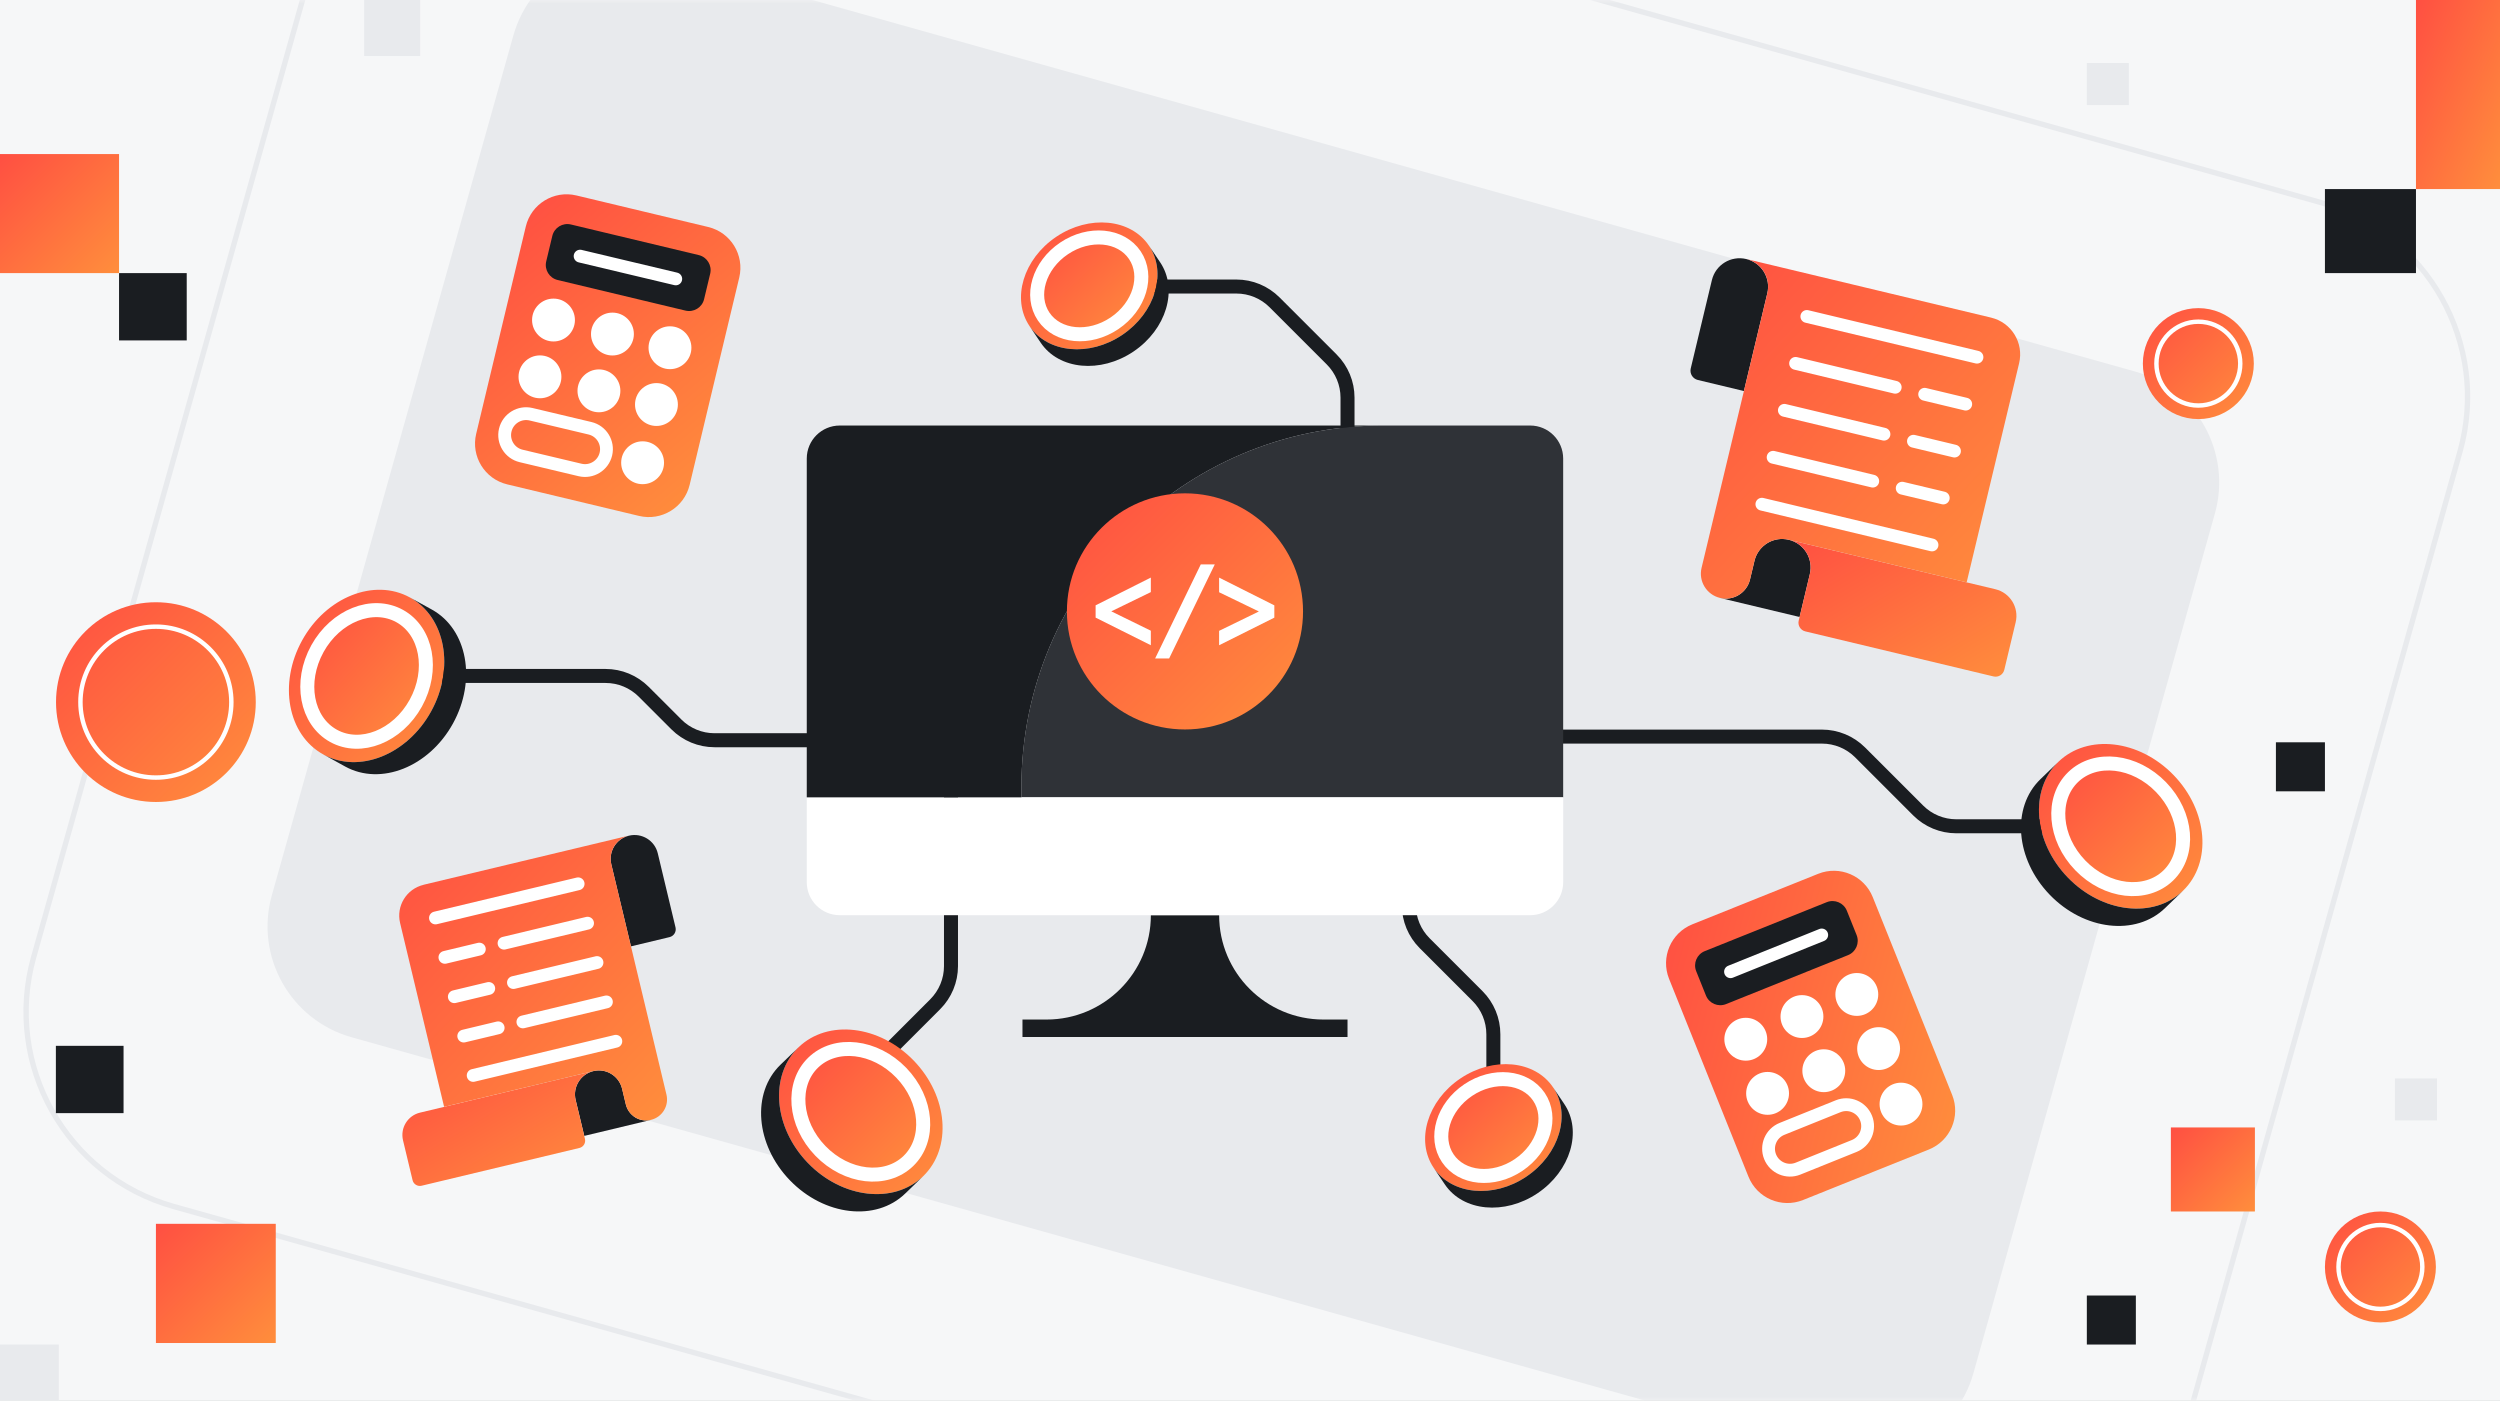 <svg width="357" height="200" viewBox="0 0 357 200" fill="none" xmlns="http://www.w3.org/2000/svg">
<rect x="0" y="0" width="357" height="200" fill="#808080" stroke="none"/>
<g clip-path="url(#clip0_357_13659)">
<rect width="357" height="200" fill="#F6F7F8"/>
<g clip-path="url(#clip1_357_13659)">
<rect width="357" height="200" fill="#F6F7F8"/>
<mask id="mask0_357_13659" style="mask-type:luminance" maskUnits="userSpaceOnUse" x="-79" y="-1" width="514" height="202">
<path d="M435 -0.184H-79V200.234H435V-0.184Z" fill="white"/>
</mask>
<g mask="url(#mask0_357_13659)">
<path d="M440.303 -5.935H-84V205.99H440.303V-5.935Z" fill="#F6F7F8"/>
<path d="M304.894 53.056L93.59 -6.299C84.842 -8.757 75.758 -3.657 73.301 5.091L38.822 127.834C36.365 136.582 41.465 145.666 50.213 148.123L261.517 207.478C270.265 209.936 279.349 204.836 281.806 196.088L316.284 73.345C318.742 64.597 313.642 55.513 304.894 53.056Z" fill="#E8EAED"/>
<path d="M331.299 28.888L84.545 -40.425C69.194 -44.737 53.255 -35.788 48.943 -20.438L4.808 136.684C0.496 152.035 9.444 167.974 24.795 172.286L271.548 241.599C286.899 245.911 302.839 236.963 307.151 221.612L351.286 64.49C355.598 49.14 346.649 33.2 331.299 28.888Z" stroke="#E8EAED" stroke-width="0.765" stroke-miterlimit="10"/>
</g>
</g>
<g clip-path="url(#clip2_357_13659)">
<path d="M17.643 149.344H7.979V158.956H17.643V149.344Z" fill="#1A1D21"/>
<path d="M26.664 39H17V48.612H26.664V39Z" fill="#1A1D21"/>
<path d="M39.378 174.761H22.265V191.782H39.378V174.761Z" fill="url(#paint0_linear_357_13659)"/>
<path d="M17 22H0V39H17V22Z" fill="url(#paint1_linear_357_13659)"/>
<path d="M8.403 192H0V200.358H8.403V192Z" fill="#E8EAED"/>
<path d="M60 0H52V8H60V0Z" fill="#E8EAED"/>
<path d="M345 27H332V39H345V27Z" fill="#1A1D21"/>
<path d="M357 0H345V27H357V0Z" fill="url(#paint2_linear_357_13659)"/>
<path d="M332 106H325V113H332V106Z" fill="#1A1D21"/>
<path d="M305 185H298V192H305V185Z" fill="#1A1D21"/>
<path d="M322 161H310V173H322V161Z" fill="url(#paint3_linear_357_13659)"/>
<path d="M348 154H342V160H348V154Z" fill="#E8EAED"/>
<path d="M304 9H298V15H304V9Z" fill="#E8EAED"/>
<path d="M22.262 114.524C30.138 114.524 36.524 108.138 36.524 100.262C36.524 92.385 30.138 86 22.262 86C14.385 86 8 92.385 8 100.262C8 108.138 14.385 114.524 22.262 114.524Z" fill="url(#paint4_linear_357_13659)"/>
<path d="M22.262 111.037C28.213 111.037 33.037 106.213 33.037 100.262C33.037 94.311 28.213 89.486 22.262 89.486C16.311 89.486 11.486 94.311 11.486 100.262C11.486 106.213 16.311 111.037 22.262 111.037Z" stroke="white" stroke-width="0.634" stroke-miterlimit="10"/>
<path d="M313.923 59.846C318.299 59.846 321.846 56.299 321.846 51.923C321.846 47.547 318.299 44 313.923 44C309.547 44 306 47.547 306 51.923C306 56.299 309.547 59.846 313.923 59.846Z" fill="url(#paint5_linear_357_13659)"/>
<path d="M313.923 57.91C317.229 57.91 319.91 55.229 319.91 51.923C319.91 48.617 317.229 45.937 313.923 45.937C310.617 45.937 307.937 48.617 307.937 51.923C307.937 55.229 310.617 57.91 313.923 57.91Z" stroke="white" stroke-width="0.634" stroke-miterlimit="10"/>
<path d="M339.923 188.846C344.299 188.846 347.846 185.299 347.846 180.923C347.846 176.547 344.299 173 339.923 173C335.547 173 332 176.547 332 180.923C332 185.299 335.547 188.846 339.923 188.846Z" fill="url(#paint6_linear_357_13659)"/>
<path d="M339.923 186.91C343.229 186.91 345.91 184.229 345.91 180.923C345.91 177.617 343.229 174.937 339.923 174.937C336.617 174.937 333.937 177.617 333.937 180.923C333.937 184.229 336.617 186.91 339.923 186.91Z" stroke="white" stroke-width="0.634" stroke-miterlimit="10"/>
</g>
<path d="M101.132 32.415L82.307 27.91C79.089 27.14 75.855 29.124 75.085 32.343L67.999 61.946C67.229 65.165 69.214 68.399 72.432 69.169L91.257 73.674C94.475 74.445 97.709 72.46 98.48 69.241L105.565 39.638C106.335 36.419 104.35 33.186 101.132 32.415Z" fill="url(#paint7_linear_357_13659)"/>
<path d="M99.785 36.427L81.528 32.057C80.343 31.774 79.154 32.504 78.87 33.688L77.999 37.328C77.716 38.512 78.446 39.701 79.63 39.985L97.887 44.354C99.071 44.638 100.261 43.908 100.544 42.724L101.415 39.084C101.699 37.9 100.969 36.71 99.785 36.427Z" fill="#1A1D21"/>
<path d="M84.252 61.156L75.835 59.154C74.191 58.762 72.54 59.778 72.149 61.423C71.758 63.067 72.774 64.718 74.419 65.109L82.835 67.111C84.48 67.502 86.13 66.486 86.521 64.841C86.912 63.197 85.896 61.547 84.252 61.156Z" stroke="white" stroke-width="1.83" stroke-linecap="round" stroke-linejoin="round"/>
<path d="M91.763 69.141C93.453 69.141 94.823 67.77 94.823 66.08C94.823 64.39 93.453 63.02 91.763 63.02C90.073 63.02 88.702 64.39 88.702 66.08C88.702 67.77 90.073 69.141 91.763 69.141Z" fill="white"/>
<path d="M93.74 60.826C95.43 60.826 96.801 59.456 96.801 57.766C96.801 56.075 95.43 54.705 93.74 54.705C92.05 54.705 90.68 56.075 90.68 57.766C90.68 59.456 92.05 60.826 93.74 60.826Z" fill="white"/>
<path d="M95.672 52.716C97.362 52.716 98.733 51.346 98.733 49.656C98.733 47.965 97.362 46.595 95.672 46.595C93.982 46.595 92.611 47.965 92.611 49.656C92.611 51.346 93.982 52.716 95.672 52.716Z" fill="white"/>
<path d="M85.528 58.872C87.218 58.872 88.589 57.501 88.589 55.811C88.589 54.121 87.218 52.751 85.528 52.751C83.838 52.751 82.467 54.121 82.467 55.811C82.467 57.501 83.838 58.872 85.528 58.872Z" fill="white"/>
<path d="M87.456 50.762C89.146 50.762 90.517 49.392 90.517 47.702C90.517 46.011 89.146 44.641 87.456 44.641C85.766 44.641 84.395 46.011 84.395 47.702C84.395 49.392 85.766 50.762 87.456 50.762Z" fill="white"/>
<path d="M77.108 56.872C78.798 56.872 80.168 55.501 80.168 53.811C80.168 52.121 78.798 50.751 77.108 50.751C75.417 50.751 74.047 52.121 74.047 53.811C74.047 55.501 75.417 56.872 77.108 56.872Z" fill="white"/>
<path d="M79.039 48.762C80.73 48.762 82.1 47.392 82.1 45.702C82.1 44.011 80.73 42.641 79.039 42.641C77.349 42.641 75.979 44.011 75.979 45.702C75.979 47.392 77.349 48.762 79.039 48.762Z" fill="white"/>
<path d="M96.498 39.826L82.839 36.576" stroke="white" stroke-width="1.83" stroke-linecap="round" stroke-linejoin="round"/>
<path d="M259.636 124.78L241.673 131.99C238.601 133.223 237.111 136.712 238.344 139.783L249.682 168.032C250.915 171.103 254.404 172.594 257.476 171.361L275.439 164.151C278.51 162.918 280 159.429 278.768 156.357L267.429 128.109C266.196 125.037 262.707 123.547 259.636 124.78Z" fill="url(#paint8_linear_357_13659)"/>
<path d="M260.864 128.829L243.442 135.821C242.312 136.275 241.764 137.559 242.217 138.688L243.611 142.162C244.065 143.291 245.349 143.84 246.478 143.386L263.9 136.393C265.03 135.94 265.578 134.656 265.125 133.526L263.731 130.053C263.277 128.923 261.994 128.375 260.864 128.829Z" fill="#1A1D21"/>
<path d="M262.491 157.969L254.467 161.204C252.9 161.836 252.141 163.619 252.773 165.187C253.405 166.755 255.189 167.513 256.756 166.881L264.78 163.646C266.348 163.014 267.106 161.23 266.474 159.663C265.842 158.095 264.059 157.336 262.491 157.969Z" stroke="white" stroke-width="1.83" stroke-linecap="round" stroke-linejoin="round"/>
<path d="M271.464 160.728C273.154 160.728 274.524 159.358 274.524 157.667C274.524 155.977 273.154 154.607 271.464 154.607C269.773 154.607 268.403 155.977 268.403 157.667C268.403 159.358 269.773 160.728 271.464 160.728Z" fill="white"/>
<path d="M268.267 152.8C269.957 152.8 271.327 151.43 271.327 149.739C271.327 148.049 269.957 146.679 268.267 146.679C266.577 146.679 265.206 148.049 265.206 149.739C265.206 151.43 266.577 152.8 268.267 152.8Z" fill="white"/>
<path d="M265.153 145.069C266.844 145.069 268.214 143.698 268.214 142.008C268.214 140.318 266.844 138.948 265.153 138.948C263.463 138.948 262.093 140.318 262.093 142.008C262.093 143.698 263.463 145.069 265.153 145.069Z" fill="white"/>
<path d="M260.437 155.959C262.128 155.959 263.498 154.589 263.498 152.898C263.498 151.208 262.128 149.838 260.437 149.838C258.747 149.838 257.377 151.208 257.377 152.898C257.377 154.589 258.747 155.959 260.437 155.959Z" fill="white"/>
<path d="M257.32 148.224C259.01 148.224 260.381 146.854 260.381 145.163C260.381 143.473 259.01 142.103 257.32 142.103C255.63 142.103 254.259 143.473 254.259 145.163C254.259 146.854 255.63 148.224 257.32 148.224Z" fill="white"/>
<path d="M252.411 159.194C254.101 159.194 255.471 157.823 255.471 156.133C255.471 154.443 254.101 153.073 252.411 153.073C250.72 153.073 249.35 154.443 249.35 156.133C249.35 157.823 250.72 159.194 252.411 159.194Z" fill="white"/>
<path d="M249.297 151.463C250.987 151.463 252.358 150.092 252.358 148.402C252.358 146.712 250.987 145.342 249.297 145.342C247.607 145.342 246.237 146.712 246.237 148.402C246.237 150.092 247.607 151.463 249.297 151.463Z" fill="white"/>
<path d="M260.142 133.512L247.119 138.762" stroke="white" stroke-width="1.83" stroke-linecap="round" stroke-linejoin="round"/>
<path d="M244.46 39.989L241.437 52.614C241.263 53.349 241.717 54.084 242.452 54.262L249.028 55.838L252.369 41.887C252.891 39.705 251.547 37.512 249.361 36.989C248.266 36.728 247.179 36.932 246.285 37.478C245.399 38.023 244.721 38.902 244.46 39.993V39.989Z" fill="#1A1D21"/>
<path d="M245.611 85.387L256.979 88.106L258.444 81.981C258.706 80.891 258.497 79.792 257.956 78.906C257.41 78.023 256.532 77.341 255.437 77.08C255.164 77.016 254.891 76.978 254.611 76.97C252.729 76.909 250.997 78.178 250.539 80.091L249.903 82.754C249.675 83.709 249.077 84.481 248.304 84.959C247.528 85.436 246.569 85.614 245.615 85.387H245.611Z" fill="#1A1D21"/>
<path d="M280.838 83.163L255.437 77.08C256.532 77.341 257.41 78.023 257.956 78.906C258.497 79.792 258.706 80.891 258.444 81.982L256.979 88.107L256.854 88.622C256.691 89.307 257.111 89.997 257.801 90.163L284.672 96.595C285.357 96.758 286.047 96.338 286.213 95.648L287.838 88.86C288.342 86.758 287.043 84.644 284.944 84.144L280.842 83.163H280.838Z" fill="url(#paint9_linear_357_13659)"/>
<path d="M284.338 45.36C287.24 46.053 289.024 48.966 288.331 51.864L280.838 83.16L255.437 77.076C255.164 77.012 254.891 76.974 254.611 76.966C252.729 76.906 250.997 78.175 250.539 80.088L249.903 82.751C249.676 83.705 249.077 84.478 248.304 84.955C247.528 85.432 246.569 85.61 245.615 85.383C243.706 84.925 242.524 83.004 242.982 81.095L247.467 62.372L249.032 55.834L252.372 41.883C252.895 39.701 251.551 37.508 249.365 36.985L284.346 45.36H284.338Z" fill="url(#paint10_linear_357_13659)"/>
<path d="M258.016 45.19L282.312 51.004" stroke="white" stroke-width="1.83" stroke-linecap="round" stroke-linejoin="round"/>
<path d="M270.638 55.3L256.41 51.891" stroke="white" stroke-width="1.83" stroke-linecap="round" stroke-linejoin="round"/>
<path d="M280.706 57.709L274.842 56.303" stroke="white" stroke-width="1.83" stroke-linecap="round" stroke-linejoin="round"/>
<path d="M269.032 62.001L254.808 58.595" stroke="white" stroke-width="1.83" stroke-linecap="round" stroke-linejoin="round"/>
<path d="M279.1 64.413L273.24 63.008" stroke="white" stroke-width="1.83" stroke-linecap="round" stroke-linejoin="round"/>
<path d="M267.429 68.705L253.202 65.3" stroke="white" stroke-width="1.83" stroke-linecap="round" stroke-linejoin="round"/>
<path d="M277.497 71.114L271.634 69.713" stroke="white" stroke-width="1.83" stroke-linecap="round" stroke-linejoin="round"/>
<path d="M251.596 72.001L275.891 77.819" stroke="white" stroke-width="1.83" stroke-linecap="round" stroke-linejoin="round"/>
<path d="M93.93 121.849L96.464 132.436C96.612 133.053 96.229 133.671 95.615 133.819L90.1 135.141L87.297 123.44C86.858 121.61 87.987 119.773 89.82 119.334C90.737 119.114 91.649 119.288 92.399 119.743C93.142 120.201 93.714 120.94 93.93 121.853V121.849Z" fill="#1A1D21"/>
<path d="M92.964 159.921L83.433 162.205L82.202 157.069C81.983 156.156 82.157 155.235 82.612 154.489C83.07 153.747 83.808 153.175 84.725 152.955C84.956 152.898 85.18 152.868 85.418 152.86C86.998 152.811 88.449 153.875 88.835 155.478L89.369 157.713C89.562 158.512 90.062 159.163 90.71 159.561C91.362 159.963 92.165 160.11 92.968 159.917L92.964 159.921Z" fill="#1A1D21"/>
<path d="M63.418 158.057L84.721 152.955C83.805 153.175 83.066 153.747 82.608 154.489C82.153 155.232 81.979 156.152 82.199 157.069L83.43 162.205L83.532 162.637C83.668 163.213 83.316 163.792 82.74 163.929L60.206 169.323C59.63 169.459 59.051 169.107 58.915 168.531L57.551 162.838C57.13 161.073 58.218 159.304 59.979 158.883L63.418 158.061V158.057Z" fill="url(#paint11_linear_357_13659)"/>
<path d="M60.483 126.353C58.051 126.936 56.551 129.376 57.134 131.807L63.418 158.054L84.721 152.951C84.953 152.894 85.176 152.864 85.415 152.857C86.994 152.807 88.445 153.872 88.831 155.474L89.365 157.709C89.558 158.508 90.058 159.16 90.706 159.557C91.358 159.959 92.161 160.107 92.964 159.913C94.566 159.531 95.555 157.917 95.172 156.315L91.411 140.61L90.1 135.129L87.297 123.429C86.858 121.599 87.987 119.758 89.82 119.323L60.483 126.345V126.353Z" fill="url(#paint12_linear_357_13659)"/>
<path d="M82.558 126.209L62.184 131.084" stroke="white" stroke-width="1.83" stroke-linecap="round" stroke-linejoin="round"/>
<path d="M71.975 134.686L83.903 131.83" stroke="white" stroke-width="1.83" stroke-linecap="round" stroke-linejoin="round"/>
<path d="M63.532 136.709L68.449 135.531" stroke="white" stroke-width="1.83" stroke-linecap="round" stroke-linejoin="round"/>
<path d="M73.32 140.307L85.252 137.451" stroke="white" stroke-width="1.83" stroke-linecap="round" stroke-linejoin="round"/>
<path d="M64.877 142.33L69.793 141.152" stroke="white" stroke-width="1.83" stroke-linecap="round" stroke-linejoin="round"/>
<path d="M74.668 145.929L86.596 143.073" stroke="white" stroke-width="1.83" stroke-linecap="round" stroke-linejoin="round"/>
<path d="M66.221 147.951L71.138 146.773" stroke="white" stroke-width="1.83" stroke-linecap="round" stroke-linejoin="round"/>
<path d="M87.941 148.694L67.57 153.572" stroke="white" stroke-width="1.83" stroke-linecap="round" stroke-linejoin="round"/>
<path d="M302.687 117.993H279.365C277.32 117.993 275.361 117.182 273.914 115.735L265.623 107.444C264.176 105.997 262.217 105.186 260.172 105.186H200.134C195.877 105.186 192.426 101.735 192.426 97.478V56.785C192.426 54.739 191.615 52.781 190.168 51.334L182.009 43.175C180.562 41.728 178.604 40.917 176.558 40.917H156.346" stroke="#1A1D21" stroke-width="2" stroke-linecap="round" stroke-linejoin="round"/>
<path d="M52.346 96.527H86.475C88.52 96.527 90.479 97.338 91.926 98.785L96.588 103.448C98.035 104.895 99.994 105.705 102.039 105.705H128.092C132.35 105.705 135.801 109.156 135.801 113.413V137.959C135.801 140.004 134.99 141.963 133.543 143.41L122.301 154.652" stroke="#1A1D21" stroke-width="2" stroke-linecap="round" stroke-linejoin="round"/>
<path d="M213.251 160.004V147.694C213.251 145.648 212.441 143.69 210.994 142.243L203.441 134.69C201.994 133.243 201.183 131.285 201.183 129.239V117.02" stroke="#1A1D21" stroke-width="2" stroke-linecap="round" stroke-linejoin="round"/>
<path d="M46.161 107.732C41.077 104.925 39.729 97.629 43.145 91.444C46.562 85.258 53.452 82.512 58.539 85.319C63.627 88.126 64.971 95.417 61.554 101.607C58.138 107.796 51.244 110.538 46.161 107.732ZM45.32 92.644C42.71 97.372 43.74 102.936 47.623 105.08C51.502 107.224 56.763 105.129 59.373 100.406C61.983 95.682 60.952 90.114 57.07 87.97C53.187 85.826 47.926 87.921 45.316 92.644H45.32Z" fill="url(#paint13_linear_357_13659)"/>
<path d="M47.623 105.08C43.74 102.936 42.71 97.368 45.32 92.644C47.929 87.921 53.191 85.826 57.073 87.97C60.952 90.114 61.983 95.678 59.377 100.406C56.77 105.133 51.505 107.224 47.627 105.08H47.623Z" fill="url(#paint14_linear_357_13659)"/>
<path d="M49.282 109.455L46.161 107.731C51.244 110.538 58.134 107.796 61.554 101.606C64.975 95.417 63.623 88.122 58.539 85.319L61.661 87.042C66.744 89.849 68.092 97.141 64.676 103.33C61.259 109.519 54.369 112.262 49.282 109.455Z" fill="#1A1D21"/>
<path d="M45.32 92.644C47.929 87.917 53.191 85.826 57.073 87.97C60.952 90.114 61.983 95.678 59.377 100.406C56.77 105.133 51.505 107.224 47.627 105.08C43.744 102.936 42.714 97.368 45.323 92.644H45.32Z" stroke="white" stroke-width="2" stroke-linecap="round" stroke-linejoin="round"/>
<path d="M293.937 108.788C298.115 104.754 305.483 105.607 310.396 110.69C315.308 115.773 315.907 123.167 311.729 127.201C307.555 131.235 300.187 130.387 295.271 125.3C290.358 120.216 289.759 112.822 293.937 108.788ZM308.608 112.417C304.858 108.535 299.233 107.887 296.043 110.966C292.854 114.046 293.312 119.69 297.062 123.572C300.812 127.455 306.437 128.103 309.627 125.023C312.816 121.944 312.361 116.3 308.608 112.417Z" fill="url(#paint15_linear_357_13659)"/>
<path d="M296.043 110.966C299.233 107.887 304.858 108.535 308.608 112.417C312.358 116.3 312.816 121.944 309.627 125.023C306.437 128.103 300.816 127.455 297.062 123.573C293.312 119.69 292.854 114.046 296.043 110.966Z" fill="url(#paint16_linear_357_13659)"/>
<path d="M291.377 111.266L293.941 108.788C289.767 112.822 290.365 120.216 295.274 125.3C300.187 130.387 307.555 131.235 311.733 127.201L309.168 129.678C304.99 133.713 297.627 132.864 292.71 127.777C287.797 122.694 287.199 115.3 291.377 111.266Z" fill="#1A1D21"/>
<path d="M308.608 112.417C312.358 116.3 312.816 121.944 309.627 125.023C306.437 128.103 300.816 127.455 297.062 123.573C293.312 119.69 292.854 114.046 296.043 110.966C299.233 107.887 304.858 108.535 308.608 112.417Z" stroke="white" stroke-width="2" stroke-linecap="round" stroke-linejoin="round"/>
<path d="M114.028 149.557C118.206 145.523 125.573 146.375 130.486 151.459C135.399 156.546 135.998 163.936 131.819 167.97C127.645 172.004 120.278 171.156 115.361 166.069C110.444 160.981 109.85 153.591 114.028 149.557ZM128.694 153.186C124.944 149.303 119.319 148.656 116.13 151.735C112.941 154.815 113.399 160.459 117.149 164.341C120.899 168.224 126.524 168.872 129.713 165.792C132.903 162.713 132.448 157.069 128.694 153.186Z" fill="url(#paint17_linear_357_13659)"/>
<path d="M116.13 151.735C119.32 148.656 124.945 149.303 128.695 153.186C132.445 157.069 132.903 162.713 129.713 165.792C126.524 168.872 120.903 168.224 117.149 164.341C113.395 160.459 112.941 154.815 116.13 151.735Z" fill="url(#paint18_linear_357_13659)"/>
<path d="M111.463 152.034L114.028 149.557C109.854 153.591 110.452 160.985 115.361 166.069C120.27 171.152 127.641 172.004 131.82 167.97L129.255 170.447C125.077 174.481 117.713 173.633 112.797 168.546C107.884 163.462 107.285 156.068 111.463 152.034Z" fill="#1A1D21"/>
<path d="M128.695 153.186C132.445 157.069 132.903 162.713 129.713 165.792C126.524 168.872 120.903 168.224 117.149 164.341C113.395 160.459 112.941 154.815 116.13 151.735C119.32 148.656 124.945 149.303 128.695 153.186Z" stroke="white" stroke-width="2" stroke-linecap="round" stroke-linejoin="round"/>
<path d="M204.725 166.758C202.119 162.891 203.827 157.182 208.536 154.012C213.244 150.841 219.176 151.406 221.778 155.273C224.38 159.141 222.676 164.849 217.967 168.019C213.259 171.19 207.327 170.625 204.725 166.758ZM209.653 155.667C206.058 158.088 204.755 162.444 206.744 165.398C208.733 168.353 213.259 168.781 216.854 166.36C220.448 163.94 221.751 159.584 219.763 156.629C217.774 153.675 213.248 153.243 209.653 155.667Z" fill="url(#paint19_linear_357_13659)"/>
<path d="M206.744 165.398C204.755 162.444 206.058 158.088 209.653 155.667C213.248 153.247 217.774 153.678 219.763 156.629C221.751 159.58 220.448 163.94 216.854 166.36C213.259 168.781 208.732 168.349 206.744 165.398Z" fill="url(#paint20_linear_357_13659)"/>
<path d="M206.323 169.133L204.725 166.758C207.327 170.625 213.259 171.19 217.967 168.019C222.676 164.849 224.384 159.141 221.778 155.273L223.376 157.648C225.983 161.516 224.274 167.224 219.566 170.394C214.858 173.565 208.926 173 206.323 169.133Z" fill="#1A1D21"/>
<path d="M209.653 155.667C213.248 153.247 217.774 153.678 219.763 156.629C221.751 159.58 220.448 163.94 216.854 166.36C213.259 168.781 208.732 168.349 206.744 165.398C204.755 162.447 206.058 158.088 209.653 155.667Z" stroke="white" stroke-width="2" stroke-linecap="round" stroke-linejoin="round"/>
<path d="M147.017 46.565C144.411 42.697 146.119 36.989 150.827 33.819C155.536 30.648 161.468 31.213 164.07 35.08C166.672 38.947 164.968 44.656 160.259 47.826C155.551 50.997 149.619 50.432 147.017 46.565ZM151.945 35.474C148.35 37.894 147.047 42.251 149.036 45.205C151.024 48.156 155.551 48.588 159.146 46.167C162.74 43.747 164.043 39.391 162.055 36.436C160.066 33.482 155.539 33.05 151.945 35.474Z" fill="url(#paint21_linear_357_13659)"/>
<path d="M149.036 45.205C147.047 42.251 148.35 37.894 151.945 35.474C155.539 33.053 160.066 33.485 162.055 36.436C164.043 39.387 162.74 43.747 159.146 46.167C155.551 48.588 151.024 48.156 149.036 45.205Z" fill="url(#paint22_linear_357_13659)"/>
<path d="M148.615 48.94L147.017 46.565C149.619 50.432 155.551 50.997 160.259 47.826C164.968 44.656 166.676 38.947 164.07 35.08L165.668 37.455C168.274 41.322 166.566 47.031 161.858 50.201C157.149 53.372 151.218 52.807 148.615 48.94Z" fill="#1A1D21"/>
<path d="M151.945 35.474C155.539 33.053 160.066 33.485 162.055 36.436C164.043 39.387 162.74 43.747 159.146 46.167C155.551 48.588 151.024 48.156 149.036 45.205C147.047 42.251 148.35 37.894 151.945 35.474Z" stroke="white" stroke-width="2" stroke-linecap="round" stroke-linejoin="round"/>
<path d="M164.343 130.69C164.343 138.921 157.668 145.591 149.441 145.591H146.009V148.08H192.426V145.591H188.994C180.763 145.591 174.093 138.917 174.093 130.69" fill="#1A1D21"/>
<path d="M218.513 60.762H197.483C168.971 60.762 145.854 83.876 145.854 112.391V113.857H223.221V65.478C223.221 62.876 221.112 60.766 218.509 60.766L218.513 60.762Z" fill="#2F3237"/>
<path d="M223.225 113.857V125.978C223.225 128.58 221.115 130.69 218.513 130.69H119.918C117.316 130.69 115.206 128.58 115.206 125.978V113.857H223.225Z" fill="white"/>
<path d="M119.918 60.762H197.487C168.975 60.762 145.858 83.876 145.858 112.391V113.857H115.206V65.478C115.206 62.876 117.316 60.766 119.918 60.766V60.762Z" fill="#1A1D21"/>
<path d="M169.214 104.167C178.525 104.167 186.074 96.619 186.074 87.307C186.074 77.996 178.525 70.448 169.214 70.448C159.903 70.448 152.354 77.996 152.354 87.307C152.354 96.619 159.903 104.167 169.214 104.167Z" fill="url(#paint23_linear_357_13659)"/>
<path d="M156.453 86.44L164.339 82.478V84.553L158.695 87.3L164.339 90.065V92.141L156.453 88.198V86.44Z" fill="white"/>
<path d="M166.953 94.027H164.953L171.472 80.595H173.472L166.953 94.027Z" fill="white"/>
<path d="M181.975 88.198L174.089 92.141V90.084L179.767 87.319L174.089 84.573V82.482L181.975 86.444V88.201V88.198Z" fill="white"/>
</g>
<defs>
<linearGradient id="paint0_linear_357_13659" x1="22.265" y1="174.761" x2="39.286" y2="191.874" gradientUnits="userSpaceOnUse">
<stop stop-color="#FF4F42"/>
<stop offset="1" stop-color="#FF8E3C"/>
</linearGradient>
<linearGradient id="paint1_linear_357_13659" x1="0" y1="22" x2="17" y2="39" gradientUnits="userSpaceOnUse">
<stop stop-color="#FF4F42"/>
<stop offset="1" stop-color="#FF8E3C"/>
</linearGradient>
<linearGradient id="paint2_linear_357_13659" x1="345" y1="0" x2="365.041" y2="8.907" gradientUnits="userSpaceOnUse">
<stop stop-color="#FF4F42"/>
<stop offset="1" stop-color="#FF8E3C"/>
</linearGradient>
<linearGradient id="paint3_linear_357_13659" x1="310" y1="161" x2="322" y2="173" gradientUnits="userSpaceOnUse">
<stop stop-color="#FF4F42"/>
<stop offset="1" stop-color="#FF8E3C"/>
</linearGradient>
<linearGradient id="paint4_linear_357_13659" x1="8" y1="86" x2="36.524" y2="114.524" gradientUnits="userSpaceOnUse">
<stop stop-color="#FF4F42"/>
<stop offset="1" stop-color="#FF8E3C"/>
</linearGradient>
<linearGradient id="paint5_linear_357_13659" x1="306" y1="44" x2="321.846" y2="59.846" gradientUnits="userSpaceOnUse">
<stop stop-color="#FF4F42"/>
<stop offset="1" stop-color="#FF8E3C"/>
</linearGradient>
<linearGradient id="paint6_linear_357_13659" x1="332" y1="173" x2="347.846" y2="188.846" gradientUnits="userSpaceOnUse">
<stop stop-color="#FF4F42"/>
<stop offset="1" stop-color="#FF8E3C"/>
</linearGradient>
<linearGradient id="paint7_linear_357_13659" x1="76.48" y1="26.515" x2="108.944" y2="65.088" gradientUnits="userSpaceOnUse">
<stop stop-color="#FF4F42"/>
<stop offset="1" stop-color="#FF8E3C"/>
</linearGradient>
<linearGradient id="paint8_linear_357_13659" x1="236.111" y1="134.222" x2="284.903" y2="146.918" gradientUnits="userSpaceOnUse">
<stop stop-color="#FF4F42"/>
<stop offset="1" stop-color="#FF8E3C"/>
</linearGradient>
<linearGradient id="paint9_linear_357_13659" x1="255.437" y1="77.08" x2="272.705" y2="105.796" gradientUnits="userSpaceOnUse">
<stop stop-color="#FF4F42"/>
<stop offset="1" stop-color="#FF8E3C"/>
</linearGradient>
<linearGradient id="paint10_linear_357_13659" x1="242.884" y1="36.985" x2="291.287" y2="82.496" gradientUnits="userSpaceOnUse">
<stop stop-color="#FF4F42"/>
<stop offset="1" stop-color="#FF8E3C"/>
</linearGradient>
<linearGradient id="paint11_linear_357_13659" x1="57.461" y1="152.955" x2="71.945" y2="177.037" gradientUnits="userSpaceOnUse">
<stop stop-color="#FF4F42"/>
<stop offset="1" stop-color="#FF8E3C"/>
</linearGradient>
<linearGradient id="paint12_linear_357_13659" x1="57.008" y1="119.323" x2="97.606" y2="157.496" gradientUnits="userSpaceOnUse">
<stop stop-color="#FF4F42"/>
<stop offset="1" stop-color="#FF8E3C"/>
</linearGradient>
<linearGradient id="paint13_linear_357_13659" x1="41.258" y1="84.218" x2="65.741" y2="106.284" gradientUnits="userSpaceOnUse">
<stop stop-color="#FF4F42"/>
<stop offset="1" stop-color="#FF8E3C"/>
</linearGradient>
<linearGradient id="paint14_linear_357_13659" x1="43.878" y1="87.129" x2="62.57" y2="103.976" gradientUnits="userSpaceOnUse">
<stop stop-color="#FF4F42"/>
<stop offset="1" stop-color="#FF8E3C"/>
</linearGradient>
<linearGradient id="paint15_linear_357_13659" x1="291.156" y1="106.242" x2="314.662" y2="129.595" gradientUnits="userSpaceOnUse">
<stop stop-color="#FF4F42"/>
<stop offset="1" stop-color="#FF8E3C"/>
</linearGradient>
<linearGradient id="paint16_linear_357_13659" x1="293.921" y1="109.022" x2="311.866" y2="126.849" gradientUnits="userSpaceOnUse">
<stop stop-color="#FF4F42"/>
<stop offset="1" stop-color="#FF8E3C"/>
</linearGradient>
<linearGradient id="paint17_linear_357_13659" x1="111.246" y1="147.011" x2="134.751" y2="170.365" gradientUnits="userSpaceOnUse">
<stop stop-color="#FF4F42"/>
<stop offset="1" stop-color="#FF8E3C"/>
</linearGradient>
<linearGradient id="paint18_linear_357_13659" x1="114.007" y1="149.791" x2="131.952" y2="167.619" gradientUnits="userSpaceOnUse">
<stop stop-color="#FF4F42"/>
<stop offset="1" stop-color="#FF8E3C"/>
</linearGradient>
<linearGradient id="paint19_linear_357_13659" x1="203.505" y1="151.959" x2="221.57" y2="171.397" gradientUnits="userSpaceOnUse">
<stop stop-color="#FF4F42"/>
<stop offset="1" stop-color="#FF8E3C"/>
</linearGradient>
<linearGradient id="paint20_linear_357_13659" x1="205.813" y1="154.1" x2="219.603" y2="168.94" gradientUnits="userSpaceOnUse">
<stop stop-color="#FF4F42"/>
<stop offset="1" stop-color="#FF8E3C"/>
</linearGradient>
<linearGradient id="paint21_linear_357_13659" x1="145.797" y1="31.766" x2="163.862" y2="51.204" gradientUnits="userSpaceOnUse">
<stop stop-color="#FF4F42"/>
<stop offset="1" stop-color="#FF8E3C"/>
</linearGradient>
<linearGradient id="paint22_linear_357_13659" x1="148.105" y1="33.907" x2="161.895" y2="48.747" gradientUnits="userSpaceOnUse">
<stop stop-color="#FF4F42"/>
<stop offset="1" stop-color="#FF8E3C"/>
</linearGradient>
<linearGradient id="paint23_linear_357_13659" x1="152.354" y1="70.448" x2="186.074" y2="104.167" gradientUnits="userSpaceOnUse">
<stop stop-color="#FF4F42"/>
<stop offset="1" stop-color="#FF8E3C"/>
</linearGradient>
<clipPath id="clip0_357_13659">
<rect width="357" height="200" fill="white"/>
</clipPath>
<clipPath id="clip1_357_13659">
<rect width="357" height="200" fill="white"/>
</clipPath>
<clipPath id="clip2_357_13659">
<rect width="357" height="200" fill="white"/>
</clipPath>
</defs>
</svg>
